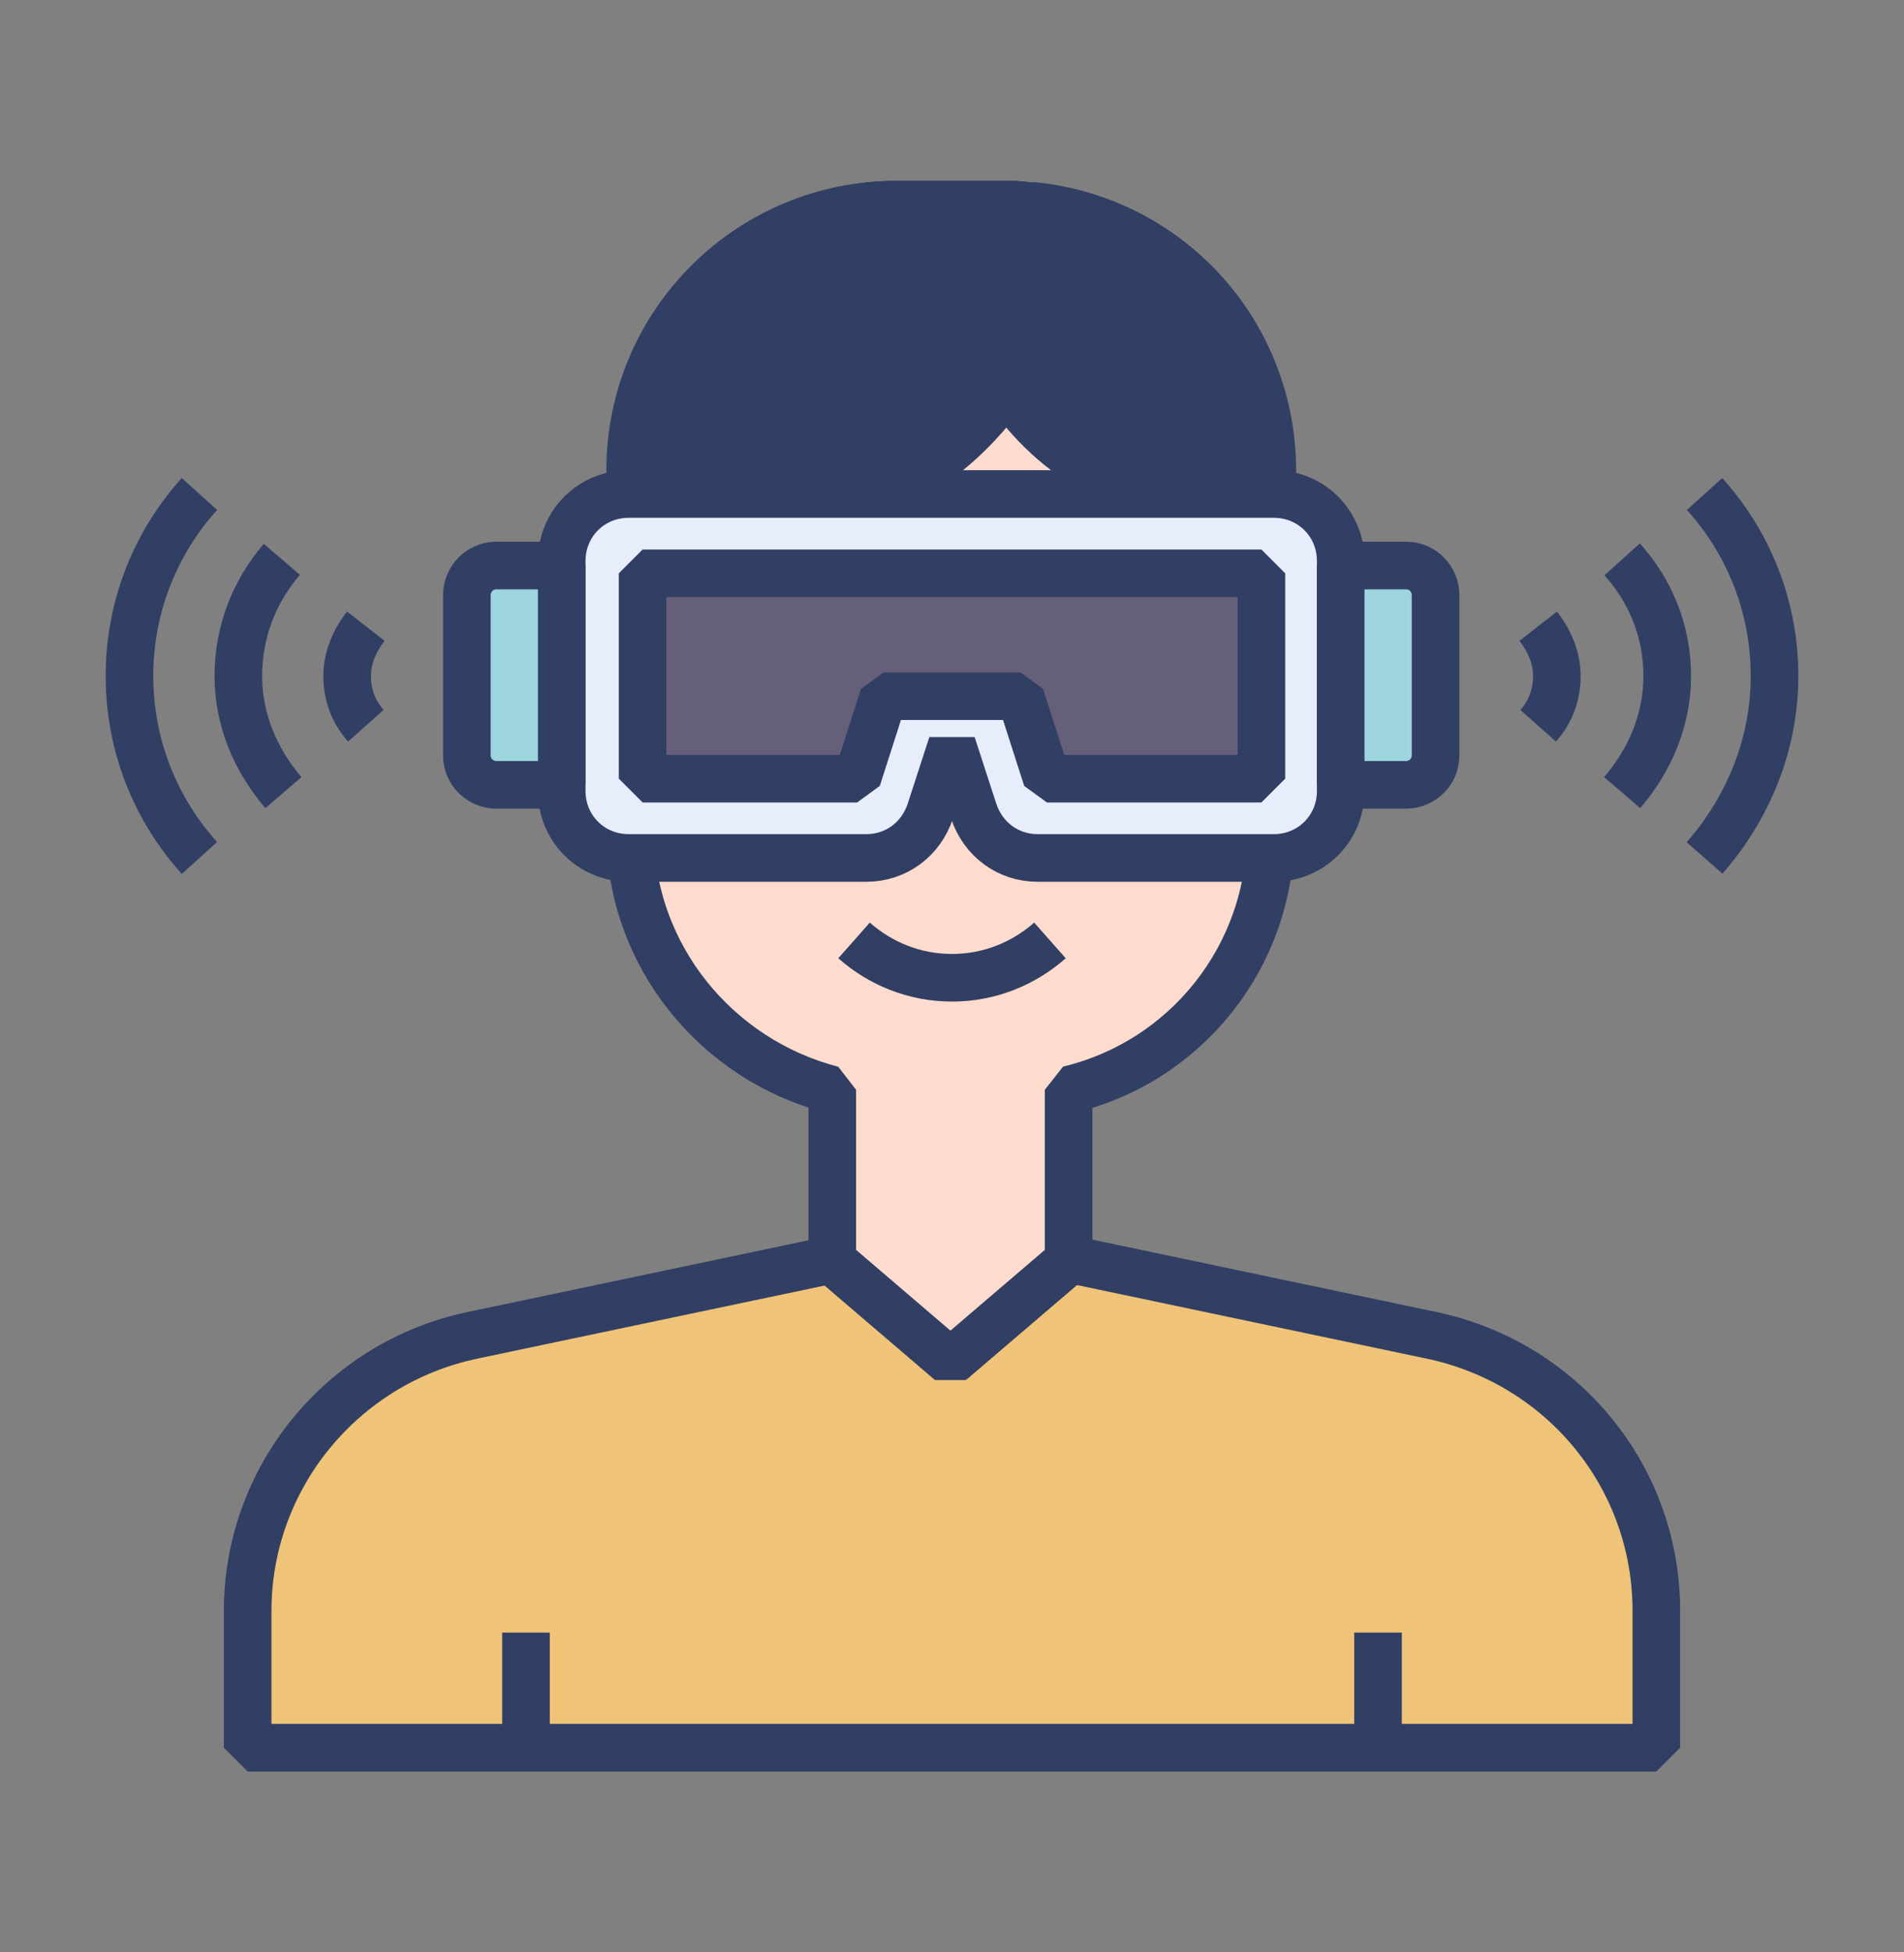 <svg width="40" height="41" viewBox="0 0 40 41" fill="none" xmlns="http://www.w3.org/2000/svg">
<rect x="0" y="0" width="40" height="41" fill="#808080" stroke="none"/>
<path d="M22.483 26.445L20 28.568L17.517 26.445L9.906 28.046C7.162 28.634 5.203 31.051 5.203 33.828V36.702H34.797V33.828C34.797 31.018 32.837 28.634 30.094 28.046L22.483 26.445Z" fill="#EFC378" stroke="#313F64" stroke-miterlimit="10" stroke-linejoin="bevel"/>
<path d="M21.731 4.331C21.568 4.331 21.405 4.298 21.241 4.298H18.824C15.754 4.298 13.238 6.781 13.238 9.884V17.462C13.238 20.075 15.068 22.264 17.485 22.885V26.478L19.967 28.601L22.45 26.478V22.885C24.9 22.297 26.696 20.108 26.696 17.462V9.884C26.729 6.977 24.541 4.625 21.731 4.331Z" fill="#FDDCCF" stroke="#313F64" stroke-miterlimit="10" stroke-linejoin="bevel"/>
<path d="M21.731 4.331C21.568 4.331 21.405 4.298 21.241 4.298C21.209 4.298 21.209 4.298 21.176 4.298H18.857C15.786 4.298 13.271 6.781 13.271 9.884V10.308C14.088 10.7 15.002 10.896 15.95 10.896C18.105 10.896 20 9.818 21.143 8.153C22.123 9.622 23.756 10.57 25.651 10.57C26.01 10.57 26.402 10.537 26.729 10.472V9.884C26.729 6.977 24.541 4.625 21.731 4.331Z" fill="#313F64" stroke="#313F64" stroke-miterlimit="10" stroke-linejoin="bevel"/>
<path d="M28.166 11.778V16.613C28.166 17.397 27.546 18.017 26.762 18.017H21.797C21.176 18.017 20.653 17.625 20.457 17.038L20 15.633L19.543 17.038C19.347 17.625 18.824 18.017 18.203 18.017H13.206C12.422 18.017 11.801 17.397 11.801 16.613V11.778C11.801 10.994 12.422 10.374 13.206 10.374H26.762C27.546 10.374 28.166 10.994 28.166 11.778Z" fill="#E8EDFC" stroke="#313F64" stroke-miterlimit="10" stroke-linejoin="bevel"/>
<path d="M11.801 16.482H10.429C10.102 16.482 9.808 16.221 9.808 15.862V12.497C9.808 12.17 10.07 11.876 10.429 11.876H11.801V16.482Z" fill="#9ED4DD" stroke="#313F64" stroke-miterlimit="10" stroke-linejoin="bevel"/>
<path d="M28.166 16.482H29.538C29.865 16.482 30.159 16.221 30.159 15.862V12.497C30.159 12.17 29.898 11.876 29.538 11.876H28.166V16.482Z" fill="#9ED4DD" stroke="#313F64" stroke-miterlimit="10" stroke-linejoin="bevel"/>
<path d="M23.136 12.04H20.588H19.412H15.264H13.5V16.352H18.007L18.563 14.62H21.437L21.993 16.352H26.5V12.04H23.136Z" fill="#665F7A" stroke="#313F64" stroke-miterlimit="10" stroke-linejoin="bevel"/>
<path d="M4.19 18.017C3.275 17.005 2.72 15.666 2.72 14.196C2.72 12.726 3.275 11.386 4.19 10.374" stroke="#313F64" stroke-miterlimit="10" stroke-linejoin="bevel"/>
<path d="M7.685 15.241C7.424 14.947 7.293 14.588 7.293 14.196C7.293 13.804 7.456 13.444 7.685 13.15" stroke="#313F64" stroke-miterlimit="10" stroke-linejoin="bevel"/>
<path d="M5.921 11.746C5.333 12.432 5.007 13.281 5.007 14.196C5.007 15.11 5.366 15.96 5.954 16.645" stroke="#313F64" stroke-miterlimit="10" stroke-linejoin="bevel"/>
<path d="M35.81 18.017C36.725 16.972 37.28 15.633 37.28 14.196C37.28 12.726 36.725 11.386 35.81 10.374" stroke="#313F64" stroke-miterlimit="10" stroke-linejoin="bevel"/>
<path d="M32.315 15.241C32.576 14.947 32.707 14.588 32.707 14.196C32.707 13.804 32.544 13.444 32.315 13.15" stroke="#313F64" stroke-miterlimit="10" stroke-linejoin="bevel"/>
<path d="M34.079 11.746C34.667 12.399 35.026 13.248 35.026 14.196C35.026 15.11 34.667 15.96 34.079 16.645" stroke="#313F64" stroke-miterlimit="10" stroke-linejoin="bevel"/>
<path d="M28.95 34.285V36.702" stroke="#313F64" stroke-miterlimit="10" stroke-linejoin="bevel"/>
<path d="M11.05 36.702V34.285" stroke="#313F64" stroke-miterlimit="10" stroke-linejoin="bevel"/>
<path d="M17.942 19.749C18.497 20.239 19.216 20.533 20 20.533C20.784 20.533 21.503 20.239 22.058 19.749" stroke="#313F64" stroke-miterlimit="10" stroke-linejoin="bevel"/>
</svg>
